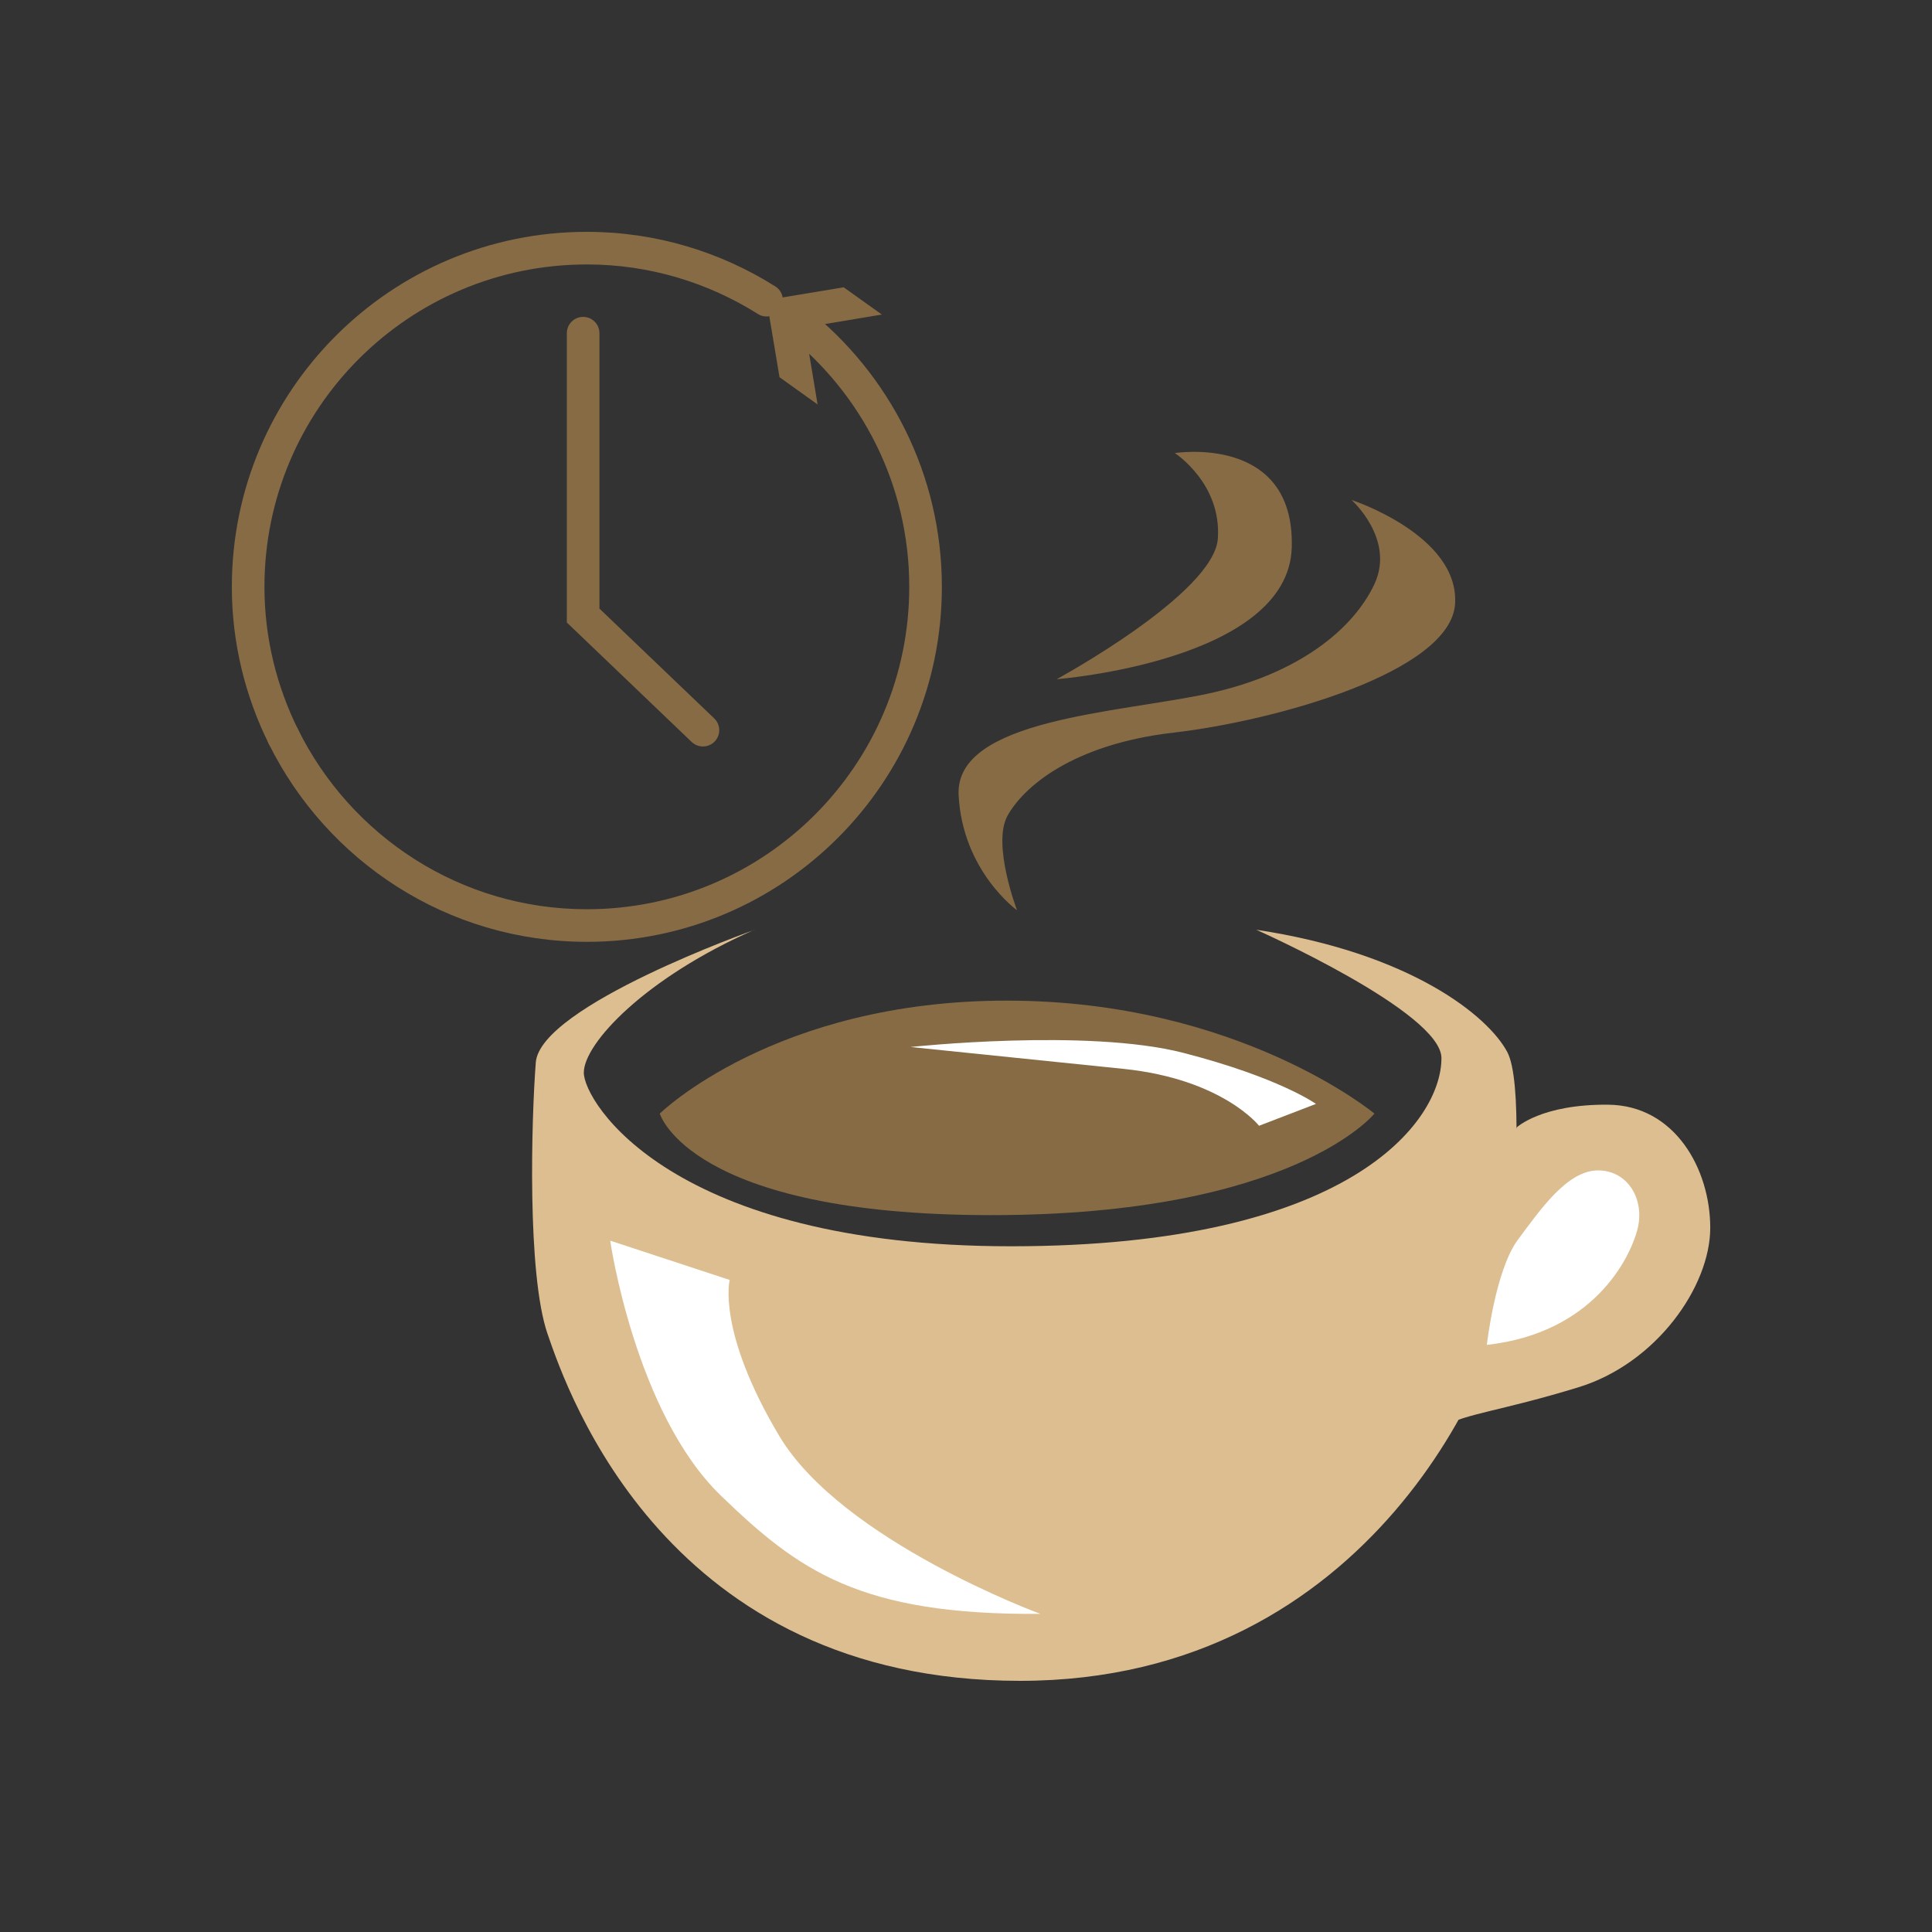 <?xml version="1.0" encoding="UTF-8"?> <svg xmlns="http://www.w3.org/2000/svg" width="100" height="100" viewBox="0 0 100 100" fill="none"><rect x="0" y="0" width="100" height="100" fill="#333333" stroke="none"/><path fill-rule="evenodd" clip-rule="evenodd" d="M40.595 16.125C40.884 15.76 41.415 15.698 41.78 15.988C46.02 19.349 48.751 24.536 48.751 30.375C48.751 40.523 40.525 48.749 30.376 48.749C23.148 48.749 16.914 44.562 13.913 38.501C13.706 38.084 13.877 37.577 14.295 37.37C14.713 37.164 15.219 37.335 15.426 37.752C18.155 43.264 23.818 47.062 30.376 47.062C39.592 47.062 47.063 39.591 47.063 30.375C47.063 25.076 44.587 20.367 40.732 17.311C40.367 17.021 40.305 16.49 40.595 16.125Z" fill="#866B45"></path><path d="M42.318 20.934L41.656 16.947L45.643 16.28L43.667 14.87L39.68 15.532L40.347 19.524L42.318 20.934Z" fill="#866B45"></path><path fill-rule="evenodd" clip-rule="evenodd" d="M30.375 13.688C21.158 13.688 13.688 21.158 13.688 30.375C13.688 33.023 14.322 35.523 15.425 37.753C15.631 38.171 15.46 38.677 15.042 38.883C14.625 39.09 14.118 38.919 13.912 38.501C12.7 36.051 12 33.296 12 30.375C12 20.226 20.226 12 30.375 12C33.962 12 37.301 13.044 40.128 14.823C40.522 15.071 40.641 15.592 40.393 15.987C40.144 16.381 39.623 16.5 39.229 16.252C36.658 14.634 33.63 13.688 30.375 13.688Z" fill="#866B45"></path><path fill-rule="evenodd" clip-rule="evenodd" d="M30.183 16.402C30.649 16.402 31.027 16.78 31.027 17.246V31.5L36.967 37.184C37.304 37.506 37.316 38.04 36.994 38.377C36.671 38.714 36.137 38.726 35.8 38.403L29.339 32.221V17.246C29.339 16.78 29.717 16.402 30.183 16.402Z" fill="#866B45"></path><path d="M39.057 48.128C39.057 48.128 27.959 52.055 27.732 54.996C27.505 57.942 27.277 65.942 28.338 69.035C29.4 72.127 34.529 87 52.798 87C71.066 87 77.858 70.47 78.162 66.088C78.465 61.707 78.793 55.906 78.015 54.45C77.03 52.595 73.027 49.331 65.022 48.123C65.022 48.123 74.609 52.383 74.609 54.769C74.609 58.013 69.929 64.507 52.338 64.507C34.746 64.507 30.218 57.032 30.218 55.521C30.218 54.01 33.387 50.614 39.052 48.123L39.057 48.128Z" fill="#DDBE90"></path><path d="M34.149 57.639C34.149 57.639 40.108 51.792 52.11 51.792C64.112 51.792 71.141 57.639 71.141 57.639C71.141 57.639 66.922 62.895 51.306 62.895C35.691 62.895 34.149 57.639 34.149 57.639Z" fill="#866B45"></path><path d="M47.132 54.192C47.132 54.192 56.264 53.212 61.247 54.495C66.229 55.779 68.114 57.138 68.114 57.138L65.168 58.27C65.168 58.27 63.283 55.855 58.149 55.324C53.014 54.794 47.127 54.192 47.127 54.192H47.132Z" fill="white"></path><path d="M31.582 64.209C31.582 64.209 32.866 73.118 37.318 77.418C41.315 81.279 44.489 83.609 53.848 83.533C53.848 83.533 43.579 79.758 40.335 74.326C37.091 68.888 37.768 66.25 37.768 66.25L31.577 64.214L31.582 64.209Z" fill="white"></path><path d="M78.505 58.356C78.505 58.356 79.774 57.148 83.236 57.179C86.697 57.209 88.522 60.519 88.522 63.551C88.522 66.584 85.737 70.571 81.689 71.809C77.636 73.047 75.969 73.138 74.639 73.85C73.31 74.563 78.505 58.356 78.505 58.356Z" fill="#DDBE90"></path><path d="M76.959 69.611C76.959 69.611 77.394 65.745 78.566 64.168C79.738 62.591 81.133 60.58 82.71 60.58C84.287 60.58 85.151 62.127 84.752 63.642C84.352 65.159 82.462 68.994 76.959 69.611Z" fill="white"></path><path d="M52.646 47.127C52.646 47.127 51.337 43.706 52.145 42.23C52.954 40.755 55.486 38.526 60.746 37.92C66.007 37.313 75.114 34.781 75.316 31.239C75.518 27.696 69.954 25.877 69.954 25.877C69.954 25.877 72.223 27.898 71.142 30.228C70.055 32.558 67.225 34.882 62.571 35.893C57.916 36.904 49.416 37.207 49.618 41.154C49.821 45.101 52.651 47.122 52.651 47.122L52.646 47.127Z" fill="#866B45"></path><path d="M60.807 23.451C60.807 23.451 63.233 25.013 63.036 27.873C62.839 30.733 54.692 35.155 54.692 35.155C54.692 35.155 66.695 34.225 66.861 28.338C67.028 22.451 60.807 23.451 60.807 23.451Z" fill="#866B45"></path></svg> 